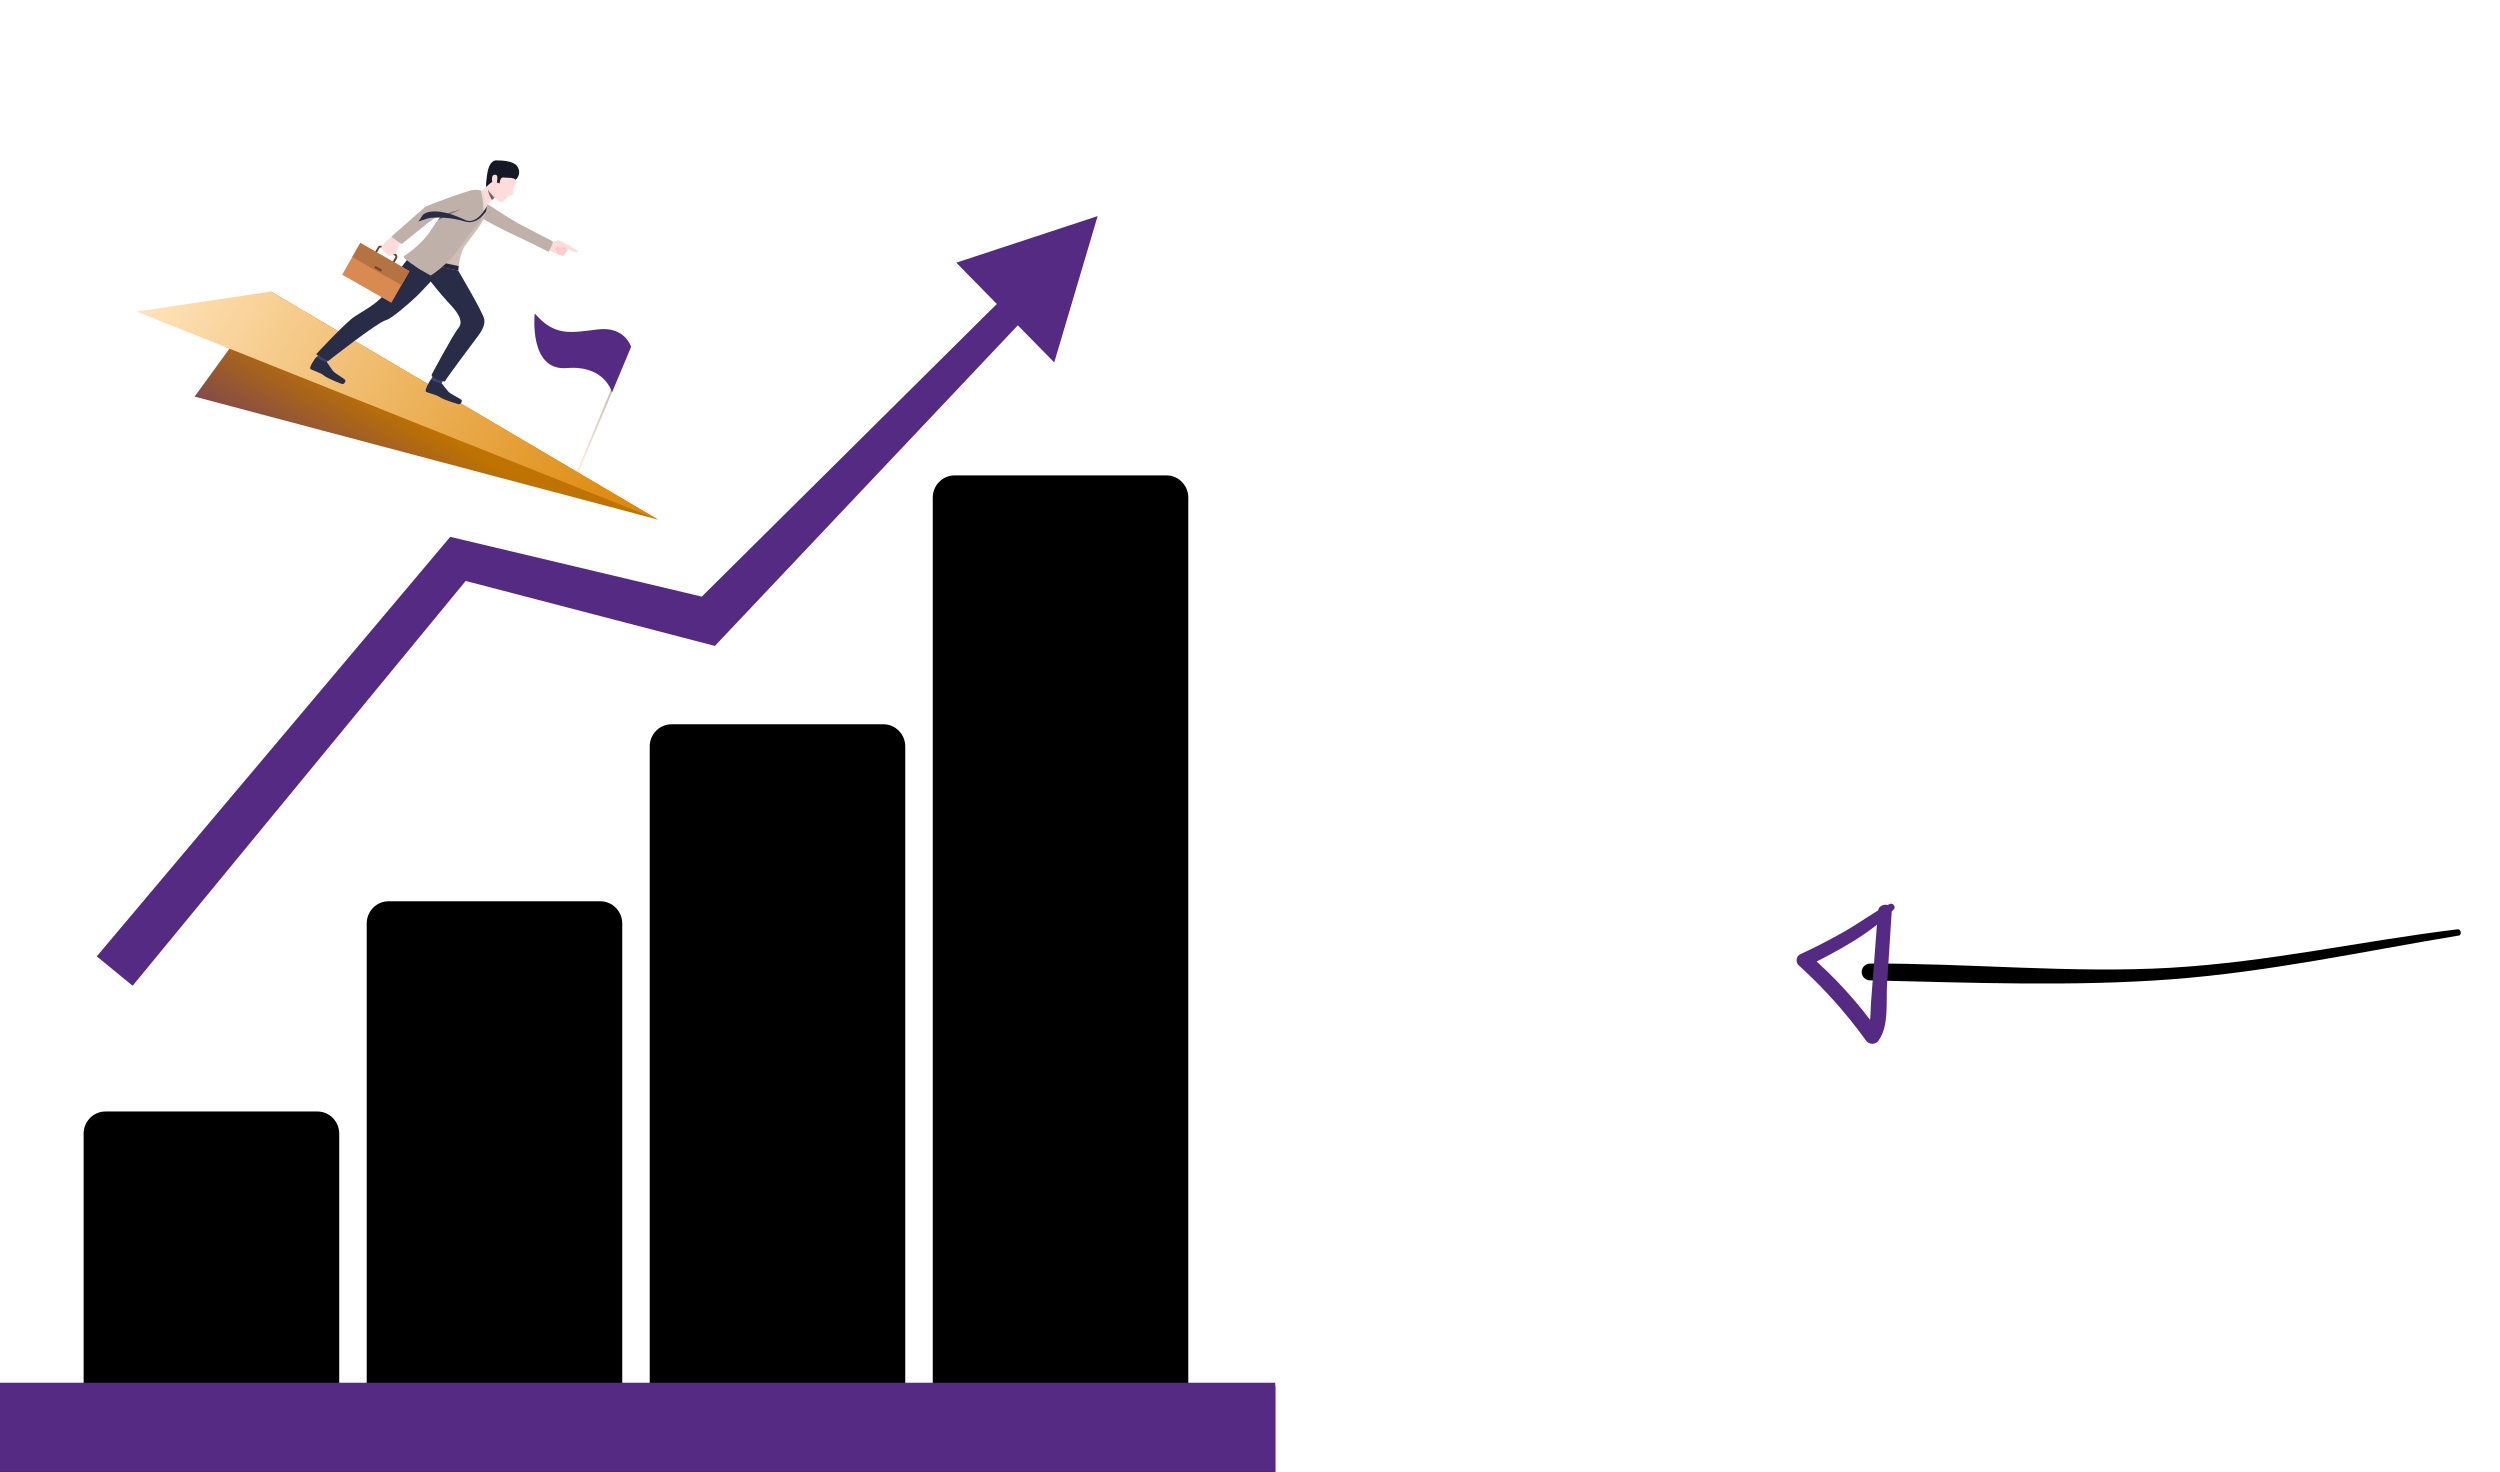 <svg width="445" height="262" viewBox="0 0 445 262" fill="none" xmlns="http://www.w3.org/2000/svg">
<g clip-path="url(#clip0)">
<path d="M195.381 38.464L170.221 46.755L177.435 54.105L124.916 106.2L80.141 95.562L17.222 170.235L23.608 175.462L82.888 103.409L127.249 114.974L181.173 57.907L187.654 64.51L195.381 38.464Z" fill="#542a83"/>
<path d="M211.516 246.781V88.569C211.516 86.397 209.774 84.621 207.644 84.621H169.902C167.772 84.621 166.03 86.397 166.03 88.569V246.781H161.136V132.87C161.136 130.699 159.394 128.923 157.264 128.923H119.522C117.391 128.923 115.649 130.699 115.649 132.87V246.781H110.76V164.376C110.76 162.204 109.018 160.428 106.888 160.428H69.146C67.016 160.428 65.274 162.204 65.274 164.376V246.781H60.384V201.794C60.384 199.622 58.642 197.846 56.512 197.846H18.757C16.627 197.846 14.885 199.622 14.885 201.794V246.781H0V262H227V246.781H211.516Z" fill="black"/>
<rect y="246.121" width="227" height="15.879" fill="#542a83"/>
<path d="M112.327 61.721L112.013 61.59L102.451 84.454L102.766 84.586L112.327 61.721Z" fill="url(#paint0_linear)"/>
<path d="M112.327 61.722C112.327 61.722 111.249 58.054 106.425 58.636C101.602 59.218 98.737 59.953 95.18 55.784C95.18 55.784 94.048 66.075 100.887 65.517C107.727 64.96 108.927 69.851 108.927 69.851L112.327 61.722Z" fill="#542a83"/>
<path d="M117.118 92.489L34.639 70.594L48.218 51.895L117.118 92.489Z" fill="url(#paint1_linear)"/>
<path d="M48.218 51.895L117.118 92.489L24.286 55.455L48.218 51.895Z" fill="url(#paint2_linear)"/>
<path d="M98.211 43.183C98.211 43.183 99.124 42.853 99.265 42.807C99.407 42.761 99.83 42.89 100.238 43.138C100.633 43.379 101.225 43.654 101.242 43.734C101.26 43.814 101.314 43.877 101.233 44.073C101.153 44.268 100.979 44.39 100.979 44.39C100.979 44.39 100.994 44.677 100.767 44.811C100.767 44.811 100.768 45.082 100.486 45.191C100.486 45.191 100.48 45.456 100.269 45.518C100.269 45.518 99.869 45.405 99.71 45.406C99.55 45.407 98.534 44.982 97.797 44.581C97.796 44.582 97.43 44.102 98.211 43.183Z" fill="#FFDCDC"/>
<path d="M99.434 43.816C99.434 43.816 99.077 44.148 98.929 44.19C98.781 44.232 99.369 45.141 99.369 45.141C99.369 45.141 99.826 44.262 99.434 43.816Z" fill="#FFC3C3"/>
<path d="M101.125 43.675C101.125 43.675 99.985 43.272 99.897 43.448C99.809 43.623 99.883 43.741 99.883 43.741L99.339 43.788C99.339 43.788 98.996 44.023 99.351 44.328C99.351 44.328 99.008 44.515 99.387 44.769C99.387 44.769 99.215 44.992 99.369 45.141C99.524 45.289 100.269 45.519 100.269 45.519C100.269 45.519 100.466 45.508 100.504 45.204C100.504 45.204 100.775 45.114 100.779 44.822C100.779 44.822 101.07 44.624 101.072 44.31C101.072 44.31 101.352 44.065 101.24 43.725C101.239 43.724 101.172 43.692 101.125 43.675Z" fill="#FFCBCB"/>
<path d="M99.301 42.816C99.301 42.816 99.871 43.42 100.038 43.886C100.075 43.991 100.093 44.1 100.009 44.175C99.925 44.25 99.711 44.224 99.45 43.975C99.19 43.726 98.74 43.524 98.74 43.524C98.74 43.524 98.547 43.19 99.301 42.816Z" fill="#FFDCDC"/>
<path d="M101.071 44.309C101.071 44.309 99.894 43.727 99.761 43.739C99.628 43.751 99.839 43.318 99.953 43.316C100.067 43.314 101.112 43.64 101.208 43.695C101.303 43.75 101.385 44.183 101.071 44.309Z" fill="#FFDCDC"/>
<path d="M101.009 43.567C101.009 43.567 102.923 44.536 102.827 44.766C102.734 44.986 102.209 44.947 100.767 44.145C99.365 43.363 101.009 43.567 101.009 43.567Z" fill="#FFDCDC"/>
<path d="M78.649 68.265C78.649 68.265 79.457 69.318 79.843 69.745C80.23 70.171 82.067 70.987 82.181 71.237C82.295 71.486 82.003 72.017 81.671 71.95C81.34 71.883 78.99 71.177 78.305 70.696C77.62 70.215 76.085 69.944 75.814 69.712C75.544 69.48 76.425 67.871 76.698 67.54C76.973 67.208 78.649 68.265 78.649 68.265Z" fill="#292C47"/>
<path d="M78.888 67.533L78.648 68.266C78.648 68.266 77.124 67.962 76.699 67.539L77.094 66.864L78.888 67.533Z" fill="#3D416B"/>
<path d="M58.184 64.438C58.184 64.438 58.905 65.552 59.255 66.008C59.606 66.464 61.373 67.425 61.466 67.683C61.559 67.941 61.226 68.446 60.9 68.353C60.575 68.259 58.29 67.367 57.646 66.833C57.001 66.298 55.494 65.905 55.243 65.652C54.992 65.398 55.999 63.866 56.298 63.557C56.598 63.25 58.184 64.438 58.184 64.438Z" fill="#292C47"/>
<path d="M58.601 63.813L58.184 64.438C58.184 64.438 56.69 64.012 56.381 63.594L56.828 62.953L58.601 63.813Z" fill="#3D416B"/>
<path d="M78.986 47.562C78.658 47.962 77.9 48.79 77.096 49.654C76.918 49.846 76.737 50.04 76.557 50.231C75.471 51.391 74.457 52.455 74.457 52.455C73.01 53.836 69.771 56.716 68.668 56.997C67.179 57.378 58.412 64.268 58.412 64.268L56.267 63.057C56.267 63.057 61.53 57.366 63.173 56.308C65.007 55.125 67.704 53.705 68.666 51.941C69.27 50.835 71.487 47.541 71.487 47.541C71.487 47.541 74.009 43.864 76.921 41.992C77.647 41.523 78.986 47.562 78.986 47.562Z" fill="#292C47"/>
<path d="M81.561 48.166C81.561 48.166 85.883 55.484 86.178 56.746C86.473 58.009 85.407 59.361 85.105 59.789C84.803 60.217 79.569 67.121 79.177 67.912C79.177 67.912 77.041 67.581 76.806 66.744C76.806 66.744 80.553 59.674 81.633 58.34C82.713 57.006 81.002 55.118 80.002 54.054C79.002 52.989 74.03 47.392 74.647 46.226C75.074 45.419 75.515 44.677 75.515 44.677C75.515 44.677 77.151 44.2 81.561 48.166Z" fill="#292C47"/>
<path d="M86.628 36.231C86.628 36.231 90.386 38.705 92.179 39.732C92.742 40.055 98.168 42.827 98.383 42.958C98.597 43.089 97.666 44.831 97.666 44.831C97.666 44.831 91.58 41.796 91.192 41.672C90.804 41.548 85.157 38.71 84.784 38.097C84.411 37.484 84.286 36.681 84.883 36.197C85.721 35.518 86.628 36.231 86.628 36.231Z" fill="#BFB0AA"/>
<path d="M86.67 35.565C86.67 35.565 86.51 37.921 86.023 39.1C85.536 40.278 82.96 43.358 82.61 43.979C81.666 45.654 81.563 48.165 81.563 48.165L74.559 46.701C74.559 46.701 75.153 44.759 76.122 42.533C77.09 40.307 78.506 38.742 79.202 37.529C81.575 33.388 85.558 33.908 85.558 33.908L86.67 35.565Z" fill="#CFBEB6"/>
<path d="M91.781 31.714C91.781 31.714 91.912 33.044 91.551 33.092C91.253 33.131 91.328 34.415 91.323 34.617C91.319 34.82 90.764 34.736 90.61 34.804C90.456 34.872 89.563 36.118 89.132 35.986C88.702 35.855 87.109 34.427 86.822 33.687C86.536 32.946 87.117 30.387 87.876 29.522C88.636 28.658 91.541 29.384 91.781 31.714Z" fill="#FFDCDC"/>
<path d="M88.015 35.171C88.015 35.171 87.919 35.26 87.774 35.402C87.712 35.461 87.643 35.529 87.569 35.603C87.511 35.659 87.451 35.719 87.389 35.781C87.001 36.172 86.549 36.655 86.399 36.926C86.118 37.433 85.798 34.024 85.798 34.024C85.798 34.024 87.155 32.738 88.426 31.077C89.695 29.416 88.015 35.171 88.015 35.171Z" fill="#FFDCDC"/>
<path d="M91.799 31.997C91.799 31.997 92.886 31.075 92.165 29.751C91.444 28.427 88.624 28.586 88.374 28.55C88.124 28.514 87.029 28.603 86.695 31.117C86.392 33.387 86.552 33.265 86.552 33.265C86.552 33.265 87.368 32.448 87.674 32.376C88.151 32.263 88.928 32.663 88.928 32.663C88.928 32.663 88.971 31.485 89.629 31.591C90.287 31.698 91.287 31.52 91.799 31.997Z" fill="#161826"/>
<path d="M88.535 31.813C88.54 31.652 88.621 30.981 87.959 31.118C87.298 31.255 87.659 32.734 87.743 32.786C87.827 32.839 88.488 33.173 88.535 31.813Z" fill="#FFDCDC"/>
<path d="M86.007 33.817C86.007 33.817 86.374 35.773 86.719 36.674L86.083 37.658L85.557 33.909L86.007 33.817Z" fill="#EDDAD3"/>
<path d="M88.014 35.17C88.014 35.17 87.918 35.26 87.773 35.401C87.712 35.46 87.642 35.528 87.568 35.602C86.882 34.446 86.87 33.812 86.871 33.792C87.194 34.323 88.014 35.17 88.014 35.17Z" fill="#935555"/>
<path d="M86.682 36.732C86.682 36.732 86.573 37.506 86.41 37.755C86.349 37.849 86.119 37.602 86.119 37.602L86.682 36.732Z" fill="#292C47"/>
<path d="M81.562 48.166C81.562 48.166 81.614 47.524 81.635 47.364L74.822 45.9L74.559 46.703C74.559 46.702 79.53 47.8 81.562 48.166Z" fill="#23263D"/>
<path d="M69.046 47.723L66.541 46.29C66.287 46.144 66.199 45.819 66.344 45.564L67.249 43.983C67.394 43.728 67.72 43.64 67.975 43.785L70.479 45.219C70.734 45.364 70.823 45.69 70.676 45.945L69.772 47.526C69.626 47.78 69.3 47.869 69.046 47.723ZM67.796 44.094C67.713 44.046 67.606 44.076 67.558 44.159L66.653 45.74C66.605 45.824 66.634 45.931 66.718 45.979L69.222 47.413C69.306 47.461 69.413 47.431 69.461 47.348L70.366 45.767C70.413 45.683 70.384 45.576 70.301 45.528L67.796 44.094Z" fill="#6E4629"/>
<path d="M72.886 48.26L64.134 43.251L60.909 48.888L69.662 53.898L72.886 48.26Z" fill="#D88A51"/>
<path d="M72.885 48.26L64.133 43.251L62.701 45.754L71.453 50.763L72.885 48.26Z" fill="#B57343"/>
<path d="M68.016 48.014L66.809 47.324L66.612 47.669L67.818 48.359L68.016 48.014Z" fill="#6E4629"/>
<path d="M67.843 44.092C67.843 44.092 67.91 43.848 67.992 43.756C67.992 43.756 68.153 43.6 68.261 43.482C68.296 43.444 68.324 43.41 68.341 43.387C68.409 43.289 68.531 43.052 68.761 42.862C68.992 42.671 69.876 42.082 69.876 42.082L70.511 42.747L71.2 43.147C71.2 43.147 70.611 44.867 70.416 45.069C70.397 45.089 70.377 45.107 70.358 45.123C70.176 45.279 69.976 45.318 69.871 45.389C69.833 45.414 69.433 45.644 69.303 45.595C69.124 45.528 69.027 45.409 68.999 45.281C68.999 45.281 68.654 45.135 68.537 44.91C68.537 44.91 68.214 44.785 68.149 44.465C68.149 44.465 67.835 44.302 67.843 44.092Z" fill="#FFDCDC"/>
<path d="M84.022 36.643C84.022 36.643 79.079 37.982 77.073 39.022C76.443 39.348 71.802 43.265 71.554 43.385C71.306 43.504 69.661 42.117 69.661 42.117C69.661 42.117 75.302 37.144 75.646 36.86C75.99 36.576 83.492 33.801 84.276 33.822C85.06 33.842 85.001 34.225 85.09 35.06C85.215 36.231 84.022 36.643 84.022 36.643Z" fill="#BFB0AA"/>
<path d="M85.195 39.753C84.888 40.085 84.59 40.426 84.299 40.772C83.658 41.533 83.056 42.321 82.499 43.101C82.3 43.379 82.107 43.657 81.919 43.932C79.69 47.21 76.673 49.038 76.673 49.038C76.673 49.038 73.896 47.607 73.426 46.852C73.426 46.852 75.338 42.802 77.919 39.212C78.119 38.934 78.321 38.66 78.528 38.391C80.714 35.54 83.282 33.227 85.556 33.909C85.577 33.977 86.803 38.011 85.195 39.753Z" fill="#BFB0AA"/>
<path d="M77.736 39.468C77.736 39.468 75.91 43.027 71.899 45.589C71.409 45.901 74.939 48.046 74.939 48.046L77.736 39.468Z" fill="#BFB0AA"/>
<path d="M82.058 37.211C80.8 37.786 77.921 39.211 77.921 39.211C78.12 38.934 78.323 38.66 78.53 38.39C79.499 37.99 82.017 37.223 82.058 37.211Z" fill="#786F6B"/>
<path d="M86.42 37.736C86.42 37.736 84.96 40.158 82.667 39.405C80.614 38.731 77.311 38.523 76.056 38.899L74.476 39.425L75.314 38.202C75.314 38.202 77.036 36.429 82.753 39.131C82.753 39.131 84.399 40.212 86.282 37.35C86.283 37.349 86.511 37.625 86.42 37.736Z" fill="#292C47"/>
</g>
<path d="M437.573 166.539C420.384 169.395 403.961 172.986 386.59 174.311C369.218 175.636 350.455 174.912 332.887 174.503C332.491 174.507 332.111 174.355 331.828 174.078C331.545 173.801 331.384 173.423 331.38 173.027C331.376 172.631 331.53 172.249 331.807 171.966C332.084 171.683 332.462 171.521 332.857 171.516C350.348 171.434 368.888 173.284 386.4 172.261C403.911 171.238 420.124 167.527 437.443 165.416C438.087 165.34 438.261 166.459 437.605 166.557L437.573 166.539Z" fill="black"/>
<path d="M337.1 161.863C333.009 166.201 327.037 169.297 321.779 171.964L322.007 169.947C326.699 174.012 330.884 178.629 334.471 183.7L332.104 183.784C333.094 182.331 332.91 180.324 333.03 178.625C333.151 176.927 333.304 175.093 333.433 173.329L334.276 162.24C334.39 160.678 336.828 160.618 336.729 162.203C336.446 166.547 336.167 170.885 335.892 175.215C335.709 178.182 336.254 182.505 334.475 185.075C334.362 185.287 334.195 185.465 333.991 185.593C333.787 185.72 333.554 185.791 333.314 185.8C333.074 185.808 332.837 185.754 332.625 185.641C332.413 185.529 332.235 185.363 332.107 185.159C328.616 180.32 324.625 175.862 320.203 171.857C320.054 171.727 319.939 171.563 319.868 171.378C319.797 171.193 319.772 170.994 319.795 170.797C319.818 170.601 319.888 170.412 319.999 170.249C320.111 170.085 320.26 169.95 320.435 169.857C323.191 168.588 325.889 167.197 328.529 165.685C331.13 164.175 333.599 162.326 336.282 160.945C336.415 160.867 336.571 160.84 336.723 160.868C336.874 160.897 337.009 160.979 337.104 161.101C337.199 161.222 337.247 161.374 337.238 161.527C337.23 161.681 337.166 161.827 337.058 161.937L337.1 161.863Z" fill="#542a83"/>
<defs>
<linearGradient id="paint0_linear" x1="101.725" y1="74.775" x2="113.994" y2="71.137" gradientUnits="userSpaceOnUse">
<stop stop-color="#FFE9D9"/>
<stop offset="1" stop-color="#ABA69F"/>
</linearGradient>
<linearGradient id="paint1_linear" x1="62.768" y1="103.356" x2="78.617" y2="77.005" gradientUnits="userSpaceOnUse">
<stop stop-color="#542a83"/>
<stop offset="1" stop-color="#BF7300"/>
</linearGradient>
<linearGradient id="paint2_linear" x1="28.147" y1="48.897" x2="113.273" y2="99.019" gradientUnits="userSpaceOnUse">
<stop stop-color="#FFE4BB"/>
<stop offset="1" stop-color="#DB8300"/>
</linearGradient>
<clipPath id="clip0">
<rect width="227" height="262" fill="white"/>
</clipPath>
</defs>
</svg>
